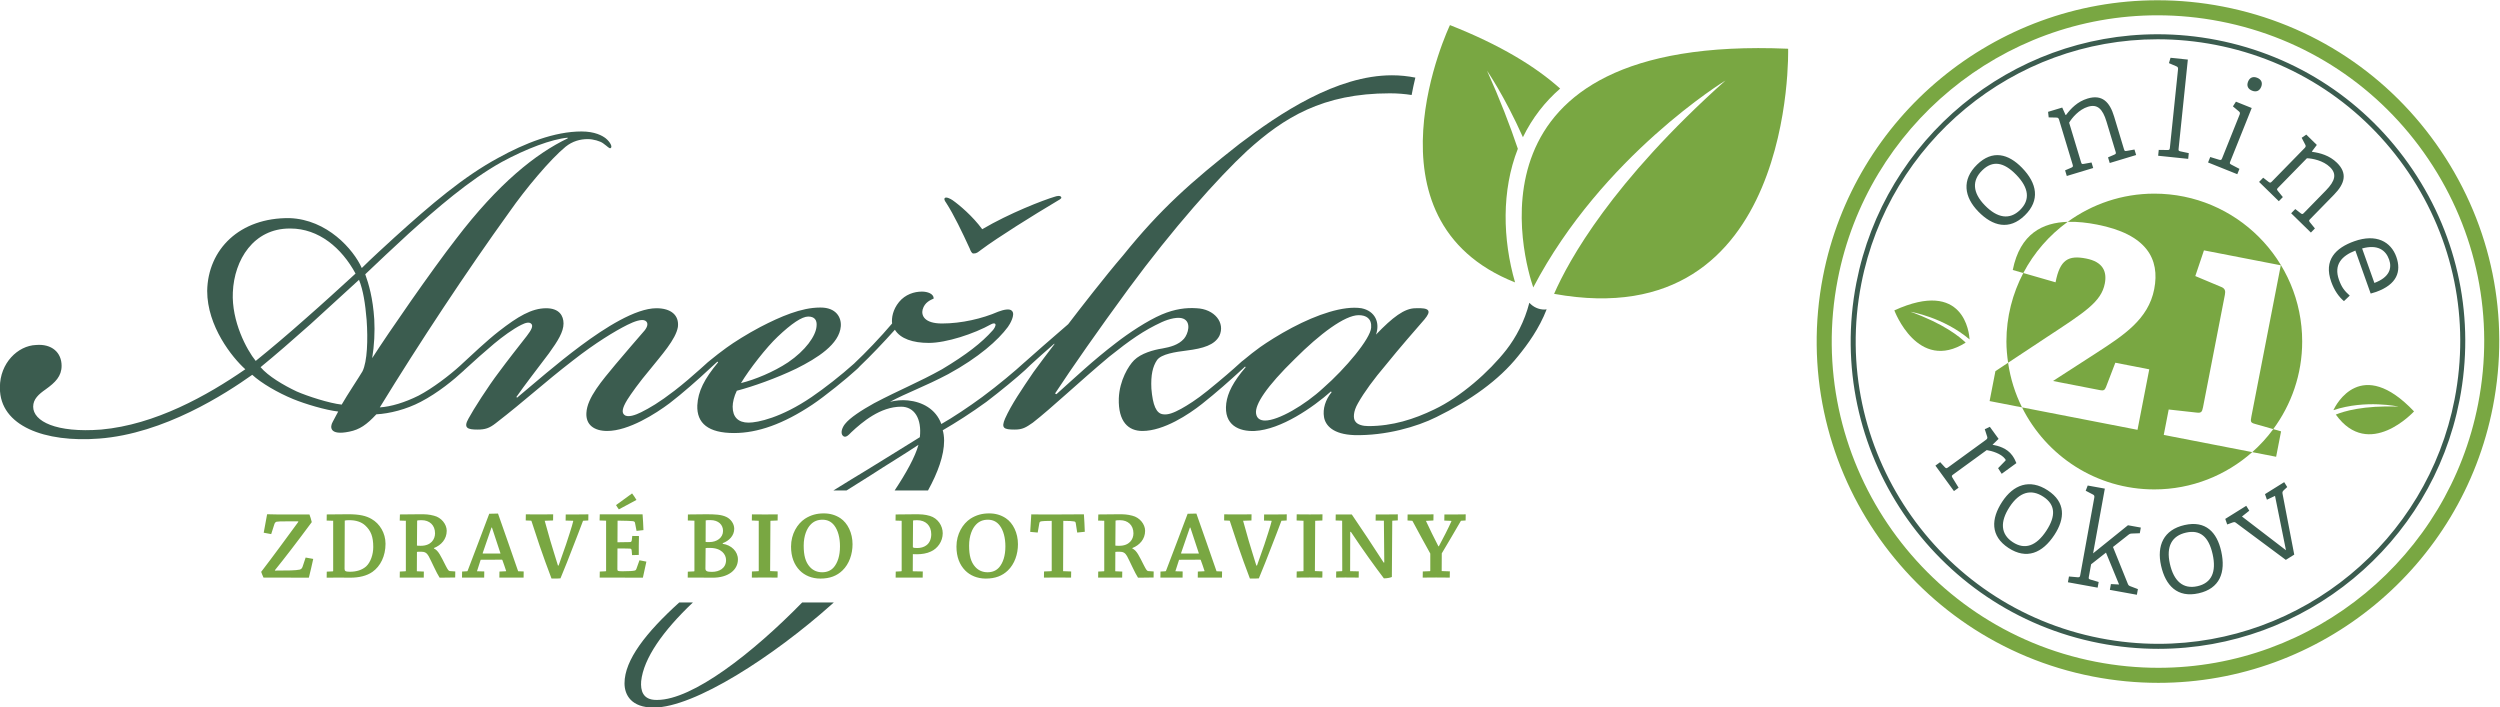 <?xml version="1.0" encoding="UTF-8" standalone="no"?>
<!-- Created with Inkscape (http://www.inkscape.org/) -->

<svg
   version="1.1"
   id="svg2"
   width="490.498"
   height="138.807"
   viewBox="0 0 490.498 138.807"
   xmlns="http://www.w3.org/2000/svg"
   xmlns:svg="http://www.w3.org/2000/svg">
  <defs
     id="defs6">
    <clipPath
       clipPathUnits="userSpaceOnUse"
       id="clipPath58">
      <path
         d="M 0,0 H 481.89 V 198.425 H 0 Z"
         id="path56" />
    </clipPath>
  </defs>
  <g
     id="g50"
     transform="matrix(1.333,0,0,-1.333,-76.011,201.686)">
    <g
       id="g52">
      <g
         id="g54"
         clip-path="url(#clipPath58)">
        <g
           id="g60"
           transform="translate(282.116,106.726)">
          <path
             d="m 0,0 c -0.709,-2.754 -1.974,-5.103 -3.382,-6.915 -2.551,-3.265 -6.735,-6.938 -10.613,-8.775 -2.959,-1.428 -6.122,-2.449 -9.693,-2.449 -0.817,0 -1.633,0.204 -1.939,0.714 -0.306,0.409 -0.306,1.429 0.408,2.653 0.919,1.633 2.347,3.572 4.082,5.613 2.143,2.653 4.387,5.204 5.714,6.734 1.02,1.225 0.816,1.735 -1.327,1.633 -1.632,0 -3.367,-1.327 -5.816,-3.878 0.612,1.735 -0.102,3.47 -2.143,3.878 -2.653,0.408 -6.53,-0.919 -10.203,-2.857 -1.939,-1.021 -3.674,-2.143 -4.694,-2.857 -0.704,-0.493 -1.739,-1.319 -2.419,-1.889 -0.217,-0.155 -0.396,-0.315 -0.438,-0.356 -1.224,-1.123 -2.755,-2.449 -4.898,-4.184 -1.633,-1.326 -2.959,-2.143 -3.877,-2.653 -1.123,-0.612 -1.939,-0.918 -2.653,-0.816 -1.021,0.102 -1.531,1.326 -1.735,3.775 -0.102,2.041 0.204,3.266 0.816,4.184 0.613,0.918 2.755,1.224 4.388,1.428 2.449,0.307 4.081,0.817 4.796,2.143 0.918,1.939 -0.715,3.98 -3.368,4.082 -1.53,0.102 -3.163,-0.102 -5.101,-0.919 -2.144,-0.918 -4.899,-2.755 -6.735,-4.183 -3.47,-2.653 -5.918,-5 -8.775,-7.551 l -0.204,0.102 c 2.551,3.877 6.326,9.286 10.815,15.408 6.531,8.877 13.164,16.326 17.449,20.306 5.408,4.897 11.123,8.469 21.02,8.469 1.136,0 2.2,-0.092 3.202,-0.248 0.165,0.889 0.35,1.74 0.549,2.559 -1.072,0.214 -2.216,0.342 -3.445,0.342 -8.163,0 -16.53,-5.612 -22.448,-10.102 C -49.81,17.779 -54.3,13.799 -59.81,6.963 c -2.551,-2.959 -6.428,-7.959 -8.061,-10.102 -2.1,-1.814 -5.591,-4.846 -6.372,-5.568 -0.019,-0.016 -0.036,-0.028 -0.055,-0.044 -1.326,-1.225 -3.878,-3.368 -6.224,-5.102 -1.939,-1.429 -4.388,-3.061 -6.02,-3.98 -0.817,2.245 -2.858,3.266 -4.898,3.47 -0.919,0.102 -1.837,0 -2.653,-0.204 2.448,1.326 5.101,2.244 8.571,4.081 4.489,2.449 7.346,5 8.775,6.939 0.306,0.408 1.123,1.836 0.612,2.347 -0.306,0.408 -1.224,0.204 -2.041,-0.102 -2.346,-1.021 -5.408,-1.735 -8.265,-1.735 -2.653,0 -3.061,1.224 -2.857,2.041 0.306,1.122 1.225,1.428 1.633,1.632 0,0.715 -0.918,1.021 -1.735,1.021 -1.122,0 -2.448,-0.408 -3.367,-1.531 -0.918,-1.122 -1.122,-2.347 -1.02,-3.163 -1.633,-1.939 -3.98,-4.388 -5.51,-5.816 -0.03,-0.031 -0.052,-0.057 -0.081,-0.086 -0.008,-0.007 -0.013,-0.01 -0.021,-0.016 -1.939,-1.735 -4.285,-3.572 -6.224,-4.898 -4.49,-3.061 -7.959,-3.776 -9.286,-3.776 -1.53,0 -2.347,0.817 -2.347,2.347 0,0.613 0.204,1.531 0.612,2.347 2.347,0.612 5.817,1.837 8.776,3.265 3.061,1.531 6.326,3.572 6.53,6.225 0.102,1.326 -0.714,2.755 -2.959,2.755 h -0.102 c -2.755,0 -5.816,-1.327 -8.775,-2.857 -1.939,-1.021 -3.878,-2.245 -5,-3.061 -0.928,-0.681 -1.632,-1.219 -2.338,-1.804 -0.125,-0.096 -0.254,-0.197 -0.416,-0.339 -0.143,-0.13 -0.337,-0.304 -0.506,-0.457 -0.17,-0.152 -0.333,-0.293 -0.516,-0.462 -0.006,-0.006 -0.012,-0.012 -0.018,-0.018 -1.123,-1.004 -2.573,-2.264 -3.858,-3.247 -2.245,-1.734 -3.673,-2.551 -4.898,-3.163 -0.816,-0.408 -1.939,-0.816 -2.449,-0.408 -0.408,0.306 -0.408,0.918 0.408,2.245 0.511,0.816 1.735,2.551 3.368,4.489 1.632,2.041 3.775,4.388 4.081,6.225 0.204,1.734 -1.02,2.755 -3.163,2.755 -3.061,0 -7.551,-2.857 -11.122,-5.51 -3.572,-2.653 -6.939,-5.612 -9.388,-7.653 l -0.102,0.102 c 1.123,1.632 3.265,4.387 4.796,6.428 1.326,1.837 2.143,3.163 2.143,4.388 0,1.122 -0.612,2.245 -2.551,2.245 -2.143,0 -4.184,-1.225 -6.939,-3.368 -1.837,-1.428 -4.081,-3.571 -5.306,-4.693 -0.144,-0.133 -0.246,-0.231 -0.371,-0.347 -1.644,-1.498 -4.125,-3.384 -6.158,-4.449 -2.041,-1.02 -4.082,-1.633 -5.714,-1.735 5.816,9.49 12.755,20 19.081,28.775 2.347,3.367 6.02,7.755 8.265,9.592 1.021,0.816 2.143,1.122 3.266,1.122 0.816,0 1.836,-0.306 2.244,-0.612 0.715,-0.51 0.919,-0.816 1.123,-0.714 0.306,0.204 -0.102,0.918 -0.714,1.428 -0.511,0.408 -1.633,1.021 -3.572,1.021 -3.979,0 -8.367,-1.735 -12.245,-3.878 -5.101,-2.755 -9.897,-6.836 -15.305,-11.734 -1.225,-1.123 -3.47,-3.163 -4.796,-4.49 -1.225,2.755 -5.102,7.143 -10.612,7.347 -7.347,0.102 -12.041,-4.592 -12.143,-10.714 0,-5.204 3.674,-9.796 5.612,-11.531 -5.612,-3.877 -13.265,-8.163 -21.224,-8.877 -6.632,-0.51 -10,1.224 -10,3.367 0,1.123 0.817,1.837 1.837,2.551 1.429,1.021 2.347,1.939 2.347,3.47 0,1.938 -1.428,3.265 -3.775,3.061 -2.653,-0.102 -5.306,-2.653 -5.306,-6.225 v -0.102 c 0,-5.612 6.632,-8.061 14.591,-7.449 9.592,0.715 18.673,6.633 22.551,9.388 1.326,-1.224 3.775,-2.653 6.02,-3.571 1.735,-0.715 4.796,-1.633 6.633,-1.837 -0.205,-0.408 -0.511,-0.918 -0.817,-1.531 -0.408,-0.714 -0.51,-2.04 2.449,-1.428 1.531,0.306 2.551,1.02 3.98,2.551 1.938,0.102 4.387,0.714 6.53,1.837 2.551,1.326 4.898,3.265 6.327,4.591 0.031,0.032 0.05,0.055 0.08,0.085 0.008,0.007 0.012,0.01 0.02,0.017 1.429,1.327 3.061,2.755 4.388,3.878 1.224,1.02 2.755,2.143 3.979,2.755 0.613,0.306 1.225,0.51 1.531,0.102 0.204,-0.306 0,-0.816 -0.714,-1.735 -1.123,-1.428 -2.959,-3.775 -4.082,-5.306 -1.632,-2.143 -3.775,-5.51 -4.49,-6.836 -0.816,-1.429 -0.102,-1.633 1.327,-1.633 1.122,0 1.735,0.204 2.653,0.918 4.49,3.47 6.939,5.817 11.428,9.286 3.266,2.551 6.123,4.285 7.959,5.204 1.021,0.51 2.143,0.918 2.654,0.612 0.51,-0.306 0.305,-0.918 -0.103,-1.428 -1.224,-1.429 -2.755,-3.164 -4.285,-5 -1.939,-2.347 -4.184,-4.898 -4.286,-7.143 -0.102,-1.735 1.122,-2.653 3.061,-2.653 3.163,0 7.143,2.551 9.184,4.081 1.849,1.409 4.375,3.648 5.625,4.827 0.567,0.5 1.197,1.078 1.414,1.296 l 0.102,-0.102 c -2.04,-2.449 -2.959,-4.286 -3.061,-6.327 -0.102,-2.653 1.633,-4.081 5.408,-4.081 3.47,0 7.245,1.326 11.531,4.183 1.837,1.225 5.102,3.878 6.428,5.102 0.223,0.186 0.403,0.369 0.552,0.545 1.59,1.511 3.51,3.527 5.162,5.374 0.816,-1.327 2.653,-1.939 5,-1.939 2.551,0 6.632,1.326 9.183,2.755 0.204,0.102 0.511,0.204 0.613,0 0.102,-0.204 -0.205,-0.714 -0.409,-0.918 -1.632,-1.837 -3.877,-3.572 -7.449,-5.715 -3.469,-1.938 -6.122,-2.959 -9.999,-5 -1.836,-1.02 -3.571,-2.142 -4.286,-3.061 -0.408,-0.51 -0.714,-1.326 -0.306,-1.734 0.408,-0.409 0.919,0.204 1.225,0.51 1.632,1.53 4.286,3.775 7.346,3.775 1.939,0 3.061,-1.734 2.755,-4.489 -2.347,-1.429 -4.897,-3.062 -7.754,-4.796 -1.468,-0.887 -3.147,-1.908 -4.966,-3.041 h 1.936 c 1.274,0.807 2.474,1.558 3.54,2.224 2.347,1.531 4.897,3.062 7.04,4.49 -0.48,-1.748 -1.788,-4.124 -3.505,-6.714 h 4.911 c 1.446,2.63 2.369,5.162 2.369,7.326 0,0.613 -0.102,1.225 -0.204,1.531 1.939,1.122 4.184,2.551 6.429,4.184 2.143,1.632 4.49,3.571 5.714,4.693 0.313,0.285 0.558,0.522 0.762,0.732 1.028,0.935 2.149,1.956 3.523,3.146 v -0.102 c -1.021,-1.327 -2.245,-2.959 -3.062,-4.082 -1.734,-2.551 -3.265,-4.796 -4.183,-6.836 -0.613,-1.429 -0.204,-1.633 1.428,-1.633 1.123,0 1.633,0.306 2.653,1.02 2.755,2.143 6.837,6.021 11.225,9.694 3.061,2.449 5.102,3.878 7.755,5.102 1.122,0.51 2.448,0.816 3.163,0.51 1.224,-0.51 0.714,-2.245 0.102,-2.959 -0.817,-0.918 -2.041,-1.224 -3.163,-1.428 -1.327,-0.205 -3.164,-0.715 -4.184,-1.735 -0.817,-0.816 -2.143,-2.959 -2.245,-5.612 -0.102,-3.47 1.428,-4.796 3.469,-4.796 3.164,0 6.837,2.449 8.776,3.979 2.182,1.728 4.165,3.505 5.517,4.745 0.136,0.123 0.271,0.242 0.382,0.349 0.036,0.033 0.086,0.078 0.121,0.11 0.073,0.074 0.189,0.177 0.316,0.296 l 0.092,-0.092 c -1.837,-2.142 -2.653,-3.775 -2.857,-5.306 -0.408,-3.265 1.938,-4.183 4.183,-4.081 3.878,0.204 8.572,3.469 11.225,5.816 l 0.102,-0.102 c -0.919,-1.122 -1.327,-2.449 -1.123,-3.673 0.204,-1.225 1.327,-2.551 4.49,-2.653 4.592,-0.102 9.183,1.224 12.041,2.653 4.999,2.449 9.183,5.408 12.04,8.979 1.4,1.718 3.102,4.045 4.197,6.88 -0.105,-0.011 -0.207,-0.032 -0.315,-0.032 -0.877,0 -1.659,0.382 -2.209,0.98 C 0.017,-0.003 0.008,-0.002 0,0 m -172.763,4.31 c -2.346,-2.143 -4.795,-4.388 -7.244,-6.531 -2.755,-2.449 -5.306,-4.592 -7.449,-6.326 -1.327,1.632 -3.571,5.816 -3.367,10.102 0.204,4.795 3.061,9.387 8.367,9.387 h 0.102 c 4.183,0 7.551,-2.857 9.591,-6.632 m 1.633,-6.837 c 0.204,-2.857 0.102,-6.122 -0.612,-7.551 -0.408,-0.714 -2.245,-3.469 -3.061,-4.898 -1.837,0.204 -5,1.225 -6.633,1.939 -1.939,0.918 -4.183,2.245 -5.306,3.571 2.245,1.837 4.592,3.878 7.347,6.327 2.245,2.041 4.694,4.286 7.143,6.53 0.612,-1.53 0.918,-3.469 1.122,-5.918 m 0.816,-5.612 c 0.307,1.837 0.409,3.877 0.307,5.714 -0.204,3.163 -0.817,5.204 -1.327,6.633 2.041,1.938 3.98,3.775 6.428,6.02 3.98,3.571 8.878,7.857 13.674,10.51 3.571,1.939 7.346,3.367 9.693,3.571 v -0.102 c -4.693,-2.245 -10.204,-6.632 -16.428,-14.795 -3.571,-4.592 -10,-13.878 -12.347,-17.551 m 54.283,-3.673 c 1.224,2.04 3.775,5.306 5.408,6.836 2.041,1.939 3.571,2.959 4.489,2.959 0.919,0 1.327,-0.51 1.225,-1.428 -0.102,-1.429 -1.632,-3.572 -4.183,-5.306 -2.144,-1.429 -4.899,-2.551 -6.939,-3.061 m 85.71,-0.715 c -2.755,-2.551 -6.632,-4.795 -8.571,-4.795 -0.714,0 -1.224,0.306 -1.326,1.02 -0.205,1.326 1.53,3.979 5.714,8.061 3.673,3.673 7.346,6.428 9.387,6.428 1.123,0 1.939,-0.51 1.837,-1.836 -0.102,-1.633 -3.775,-6.021 -7.041,-8.878 M -68.89,15.534 c -0.102,0.306 -0.612,0.204 -0.918,0.102 -1.735,-0.51 -6.735,-2.449 -10.714,-4.796 -1.429,1.939 -3.367,3.572 -4.388,4.286 -0.306,0.204 -0.918,0.51 -1.122,0.306 -0.103,-0.102 -0.103,-0.306 0.204,-0.714 1.122,-1.735 2.346,-4.286 3.469,-6.735 0.102,-0.306 0.306,-0.714 0.51,-0.714 h 0.102 c 0.409,0 0.613,0.204 1.021,0.51 2.448,1.837 7.857,5.204 11.122,7.143 0.306,0.204 0.816,0.408 0.714,0.612 m -64.284,-71.529 c 0,-1.735 1.02,-3.572 4.286,-3.572 6.02,0 17.652,7.551 26.224,15.204 0.094,0.082 0.197,0.178 0.293,0.263 h -4.655 c -7.288,-7.452 -16.13,-14.344 -21.352,-14.344 h -0.102 c -2.041,0 -2.347,1.428 -2.245,2.755 0.359,3.372 3.197,7.401 7.614,11.589 h -2.011 c -4.898,-4.433 -8.052,-8.475 -8.052,-11.895"
             style="fill:#3b5c4f;fill-opacity:1;fill-rule:nonzero;stroke:none"
             id="path62" />
        </g>
        <g
           id="g64"
           transform="translate(320.211,144.129)">
          <path
             d="M 0,0 C -48.906,2.106 -38.752,-31.502 -37.515,-35.132 -27.358,-15.73 -9.222,-4.677 -9.222,-4.677 -25.956,-19.622 -32.3,-31.166 -34.447,-36.077 1.148,-42.526 0,0 0,0 m -33.558,-5.865 c -3.62,3.254 -8.841,6.436 -16.217,9.346 0,0 -13.686,-28.648 9.582,-37.873 -1.832,6.332 -2.004,13.521 0.41,19.665 -1.162,3.459 -2.644,7.293 -4.536,11.496 0,0 2.58,-3.737 5.283,-9.79 1.394,2.866 3.264,5.224 5.478,7.156 m -18.64,-62.666 c -0.645,0 -1.461,-0.014 -2.234,-0.014 h -1.576 c -0.014,-0.272 -0.014,-0.602 -0.014,-0.888 l 0.673,-0.043 c 0.029,0 0.057,-0.029 0.072,-0.057 0.759,-1.404 1.861,-3.452 2.606,-4.769 v -2.521 c 0,-0.043 -0.014,-0.071 -0.071,-0.071 l -1.032,-0.043 c -0.014,-0.287 -0.014,-0.602 -0.014,-0.903 0.63,0 1.361,0.015 1.976,0.015 0.673,0 1.447,-0.015 2.005,-0.015 0.015,0.301 0.015,0.616 0.015,0.917 l -1.203,0.043 0.014,2.606 c 0.874,1.418 2.019,3.452 2.821,4.798 l 0.688,0.043 c 0.014,0.286 0.014,0.616 0.014,0.902 -0.358,0 -0.831,-0.014 -1.246,-0.014 h -1.89 c -0.015,-0.286 -0.015,-0.616 -0.015,-0.902 l 1.003,-0.043 c 0.028,0 0.057,-0.029 0.043,-0.058 -0.401,-0.93 -1.332,-2.735 -1.848,-3.68 h -0.071 c -0.573,1.117 -1.361,2.692 -1.833,3.738 l 1.102,0.057 c 0.015,0.286 0.015,0.616 0.015,0.902 m -6.029,-0.931 0.773,0.043 c 0,0.287 0.014,0.602 0,0.888 -0.401,0 -0.945,-0.014 -1.432,-0.014 h -1.819 c 0,-0.286 -0.014,-0.602 -0.014,-0.902 l 1.217,-0.015 c 0.029,-2.048 0.043,-4.11 0.057,-6.158 l -0.085,-0.014 c -1.418,2.205 -3.294,5.041 -4.698,7.089 h -2.363 c -0.014,-0.272 -0.014,-0.602 -0.014,-0.888 l 0.959,-0.029 0.015,-7.375 c 0,-0.043 -0.029,-0.057 -0.058,-0.057 l -0.83,-0.043 c -0.015,-0.287 -0.015,-0.616 -0.015,-0.903 0.401,0 0.888,0.015 1.361,0.015 0.659,0 1.375,-0.015 1.962,-0.015 0,0.301 0.014,0.631 0.014,0.917 l -1.274,0.029 c 0,1.933 0.014,3.838 0.014,5.785 h 0.1 c 1.762,-2.663 3.595,-5.184 4.855,-6.845 0.458,0 0.945,0.1 1.174,0.2 l 0.058,8.221 c 0,0.057 0.014,0.071 0.043,0.071 m -10.326,0.029 c 0.015,0.286 0.015,0.616 0.015,0.902 -0.545,0 -1.246,-0.014 -1.862,-0.014 -0.616,0 -1.389,0.014 -1.933,0.014 -0.015,-0.286 -0.015,-0.616 -0.015,-0.902 l 1.017,-0.043 v -7.361 c 0,-0.029 -0.014,-0.057 -0.043,-0.057 l -0.959,-0.043 c -0.015,-0.287 -0.015,-0.602 -0.015,-0.903 0.587,0 1.289,0.015 1.891,0.015 0.63,0 1.36,-0.015 1.89,-0.015 0.014,0.301 0.029,0.616 0.014,0.917 l -1.102,0.043 0.043,7.347 c 0,0.043 0,0.057 0.028,0.057 z m -5.256,0 c 0.015,0.301 0.015,0.616 0.015,0.902 -0.416,0 -0.917,-0.014 -1.361,-0.014 h -1.976 c -0.014,-0.272 -0.014,-0.616 -0.014,-0.902 l 1.074,-0.029 c 0.028,0 0.057,-0.043 0.043,-0.072 -0.172,-0.744 -0.774,-2.534 -1.06,-3.422 -0.315,-0.931 -0.702,-2.005 -1.089,-3.094 h -0.1 c -0.401,1.246 -0.759,2.492 -1.117,3.638 -0.186,0.616 -0.673,2.349 -0.83,2.95 l 1.231,0.043 c 0,0.286 0.014,0.616 0.014,0.902 -0.701,0 -1.561,-0.014 -2.363,-0.014 -0.544,0 -1.188,0.014 -1.661,0.014 0,-0.286 -0.014,-0.601 -0.014,-0.902 l 0.773,-0.029 c 0.043,-0.014 0.072,-0.028 0.072,-0.057 0.372,-1.146 0.802,-2.435 1.188,-3.595 0.516,-1.518 1.175,-3.322 1.762,-4.869 0.644,0 1.189,0 1.318,0.029 0.63,1.475 1.317,3.279 1.876,4.712 0.487,1.217 1.016,2.635 1.446,3.766 z m -9.523,-8.407 c 0.014,0.301 0.014,0.602 0.014,0.903 l -0.816,0.028 c -0.874,2.478 -2.062,5.987 -2.965,8.493 -0.63,0 -1.088,-0.014 -1.288,-0.029 -0.931,-2.463 -2.235,-5.943 -3.18,-8.392 -0.014,-0.043 -0.043,-0.072 -0.086,-0.072 l -0.73,-0.043 c -0.014,-0.286 -0.014,-0.587 -0.014,-0.888 h 1.317 1.948 c 0.014,0.301 0.014,0.602 0.014,0.903 l -1.074,0.028 c 0.158,0.516 0.372,1.16 0.544,1.69 l 3.108,0.015 c 0.043,0 0.072,-0.015 0.086,-0.058 0.172,-0.444 0.387,-1.102 0.544,-1.575 0.029,-0.029 0,-0.057 -0.029,-0.072 l -0.945,-0.043 c -0.014,-0.286 -0.014,-0.587 -0.014,-0.888 h 2.062 z m -3.394,3.538 h -2.592 c -0.043,0 -0.043,0.028 -0.029,0.086 0.401,1.145 0.874,2.549 1.289,3.738 h 0.072 c 0.4,-1.232 0.873,-2.679 1.26,-3.824 m -6.674,-3.523 c 0,0.301 0.015,0.601 0.015,0.888 l -0.802,0.057 c -0.172,0.014 -0.287,0.158 -0.631,0.831 -0.701,1.374 -1.045,2.191 -1.704,2.492 v 0.071 c 1.06,0.415 1.876,1.303 1.876,2.535 0,0.974 -0.802,1.962 -1.876,2.22 -0.759,0.2 -1.203,0.215 -2.033,0.215 -1.017,0 -2.106,-0.015 -2.979,-0.029 -0.015,-0.301 -0.015,-0.602 -0.029,-0.902 l 0.902,-0.029 v -7.39 c 0,-0.028 -0.028,-0.043 -0.057,-0.043 l -0.831,-0.043 c 0,-0.286 0,-0.587 -0.014,-0.888 h 1.676 1.862 c 0,0.301 0.014,0.602 0.014,0.888 l -1.031,0.043 0.014,2.85 c 0.057,0.015 0.215,0.029 0.616,0.029 0.544,0 0.83,-0.172 1.103,-0.645 0.386,-0.701 1.174,-2.52 1.618,-3.179 0.229,0 1.017,0.014 1.289,0.014 0.301,0.015 0.744,0.015 1.002,0.015 m -5.041,4.668 c -0.315,0 -0.515,0 -0.587,0.029 l 0.029,3.681 c 0.086,0.043 0.3,0.057 0.673,0.057 1.131,0 1.962,-0.716 1.962,-1.933 0,-0.903 -0.616,-1.834 -2.077,-1.834 m -6.201,1.948 c 0.373,0.043 0.774,0.072 1.117,0.115 -0.028,0.859 -0.071,1.718 -0.129,2.563 h -1.289 c -0.358,-0.014 -2.09,-0.014 -2.52,-0.014 h -2.607 c -0.544,0 -1.045,0.014 -1.331,0.014 -0.058,-0.845 -0.101,-1.718 -0.158,-2.578 0.344,-0.043 0.745,-0.071 1.103,-0.1 l 0.243,1.389 c 0.029,0.144 0.086,0.244 0.33,0.272 0.272,0.029 0.544,0.058 1.489,0.058 v -7.347 c 0,-0.029 -0.014,-0.057 -0.057,-0.057 l -1.074,-0.043 c -0.015,-0.301 -0.015,-0.602 -0.015,-0.903 0.645,0 1.389,0.015 2.02,0.015 0.658,0 1.432,-0.015 1.976,-0.015 0.014,0.301 0.014,0.616 0.014,0.903 l -1.188,0.043 0.028,7.404 c 0.988,0 1.218,-0.029 1.504,-0.072 0.243,-0.014 0.301,-0.1 0.329,-0.258 z m -10.211,-5.585 c 1.003,0.959 1.49,2.42 1.49,3.867 0,1.661 -0.716,3.107 -1.776,3.823 -0.73,0.487 -1.547,0.716 -2.449,0.716 -1.031,0 -1.905,-0.229 -2.778,-0.787 -1.117,-0.745 -2.048,-2.234 -2.048,-4.096 0,-1.518 0.458,-2.678 1.289,-3.523 0.701,-0.716 1.761,-1.189 3.021,-1.189 h 0.015 c 1.403,0 2.434,0.416 3.236,1.189 m -0.358,3.552 c 0,-1.418 -0.358,-2.406 -0.888,-3.051 -0.458,-0.544 -1.059,-0.759 -1.732,-0.759 h -0.015 c -0.659,0 -1.303,0.229 -1.804,0.788 -0.645,0.716 -0.903,1.69 -0.903,3.122 0,1.489 0.473,2.563 1.046,3.136 0.444,0.458 1.017,0.688 1.718,0.688 0.717,0 1.304,-0.273 1.748,-0.86 0.544,-0.716 0.83,-1.804 0.83,-3.064 m -9.223,1.933 c 0,1.088 -0.701,2.191 -1.876,2.549 -0.759,0.229 -1.346,0.244 -2.234,0.244 -0.974,0 -2.005,-0.015 -2.821,-0.029 0,-0.286 -0.014,-0.602 -0.014,-0.902 l 0.902,-0.029 v -7.375 c 0,-0.029 -0.029,-0.058 -0.057,-0.058 l -0.817,-0.043 c -0.014,-0.286 -0.014,-0.601 -0.014,-0.888 h 1.661 2.32 c 0.015,0.287 0.015,0.616 0.015,0.903 l -1.476,0.028 0.015,2.521 c 0.114,-0.014 0.415,-0.014 0.63,-0.014 0.644,0 1.446,0.114 2.019,0.401 0.974,0.429 1.747,1.475 1.747,2.692 m -1.689,-0.143 c 0,-0.673 -0.23,-1.304 -0.76,-1.662 -0.329,-0.243 -0.816,-0.372 -1.288,-0.372 -0.315,0 -0.616,0.014 -0.659,0.129 l 0.028,3.924 c 0.086,0.029 0.287,0.043 0.616,0.043 1.232,0 2.063,-0.788 2.063,-2.062 m -13.075,-5.342 c 1.002,0.959 1.489,2.42 1.489,3.867 0,1.661 -0.716,3.107 -1.776,3.823 -0.73,0.487 -1.546,0.716 -2.449,0.716 -1.031,0 -1.904,-0.229 -2.778,-0.787 -1.117,-0.745 -2.048,-2.234 -2.048,-4.096 0,-1.518 0.458,-2.678 1.289,-3.523 0.702,-0.716 1.761,-1.189 3.022,-1.189 h 0.014 c 1.404,0 2.435,0.416 3.237,1.189 m -0.358,3.552 c 0,-1.418 -0.358,-2.406 -0.888,-3.051 -0.459,-0.544 -1.06,-0.759 -1.733,-0.759 h -0.014 c -0.659,0 -1.304,0.229 -1.805,0.788 -0.644,0.716 -0.902,1.69 -0.902,3.122 0,1.489 0.472,2.563 1.045,3.136 0.444,0.458 1.017,0.688 1.719,0.688 0.716,0 1.303,-0.273 1.747,-0.86 0.544,-0.716 0.831,-1.804 0.831,-3.064 m -9.18,3.809 c 0.014,0.286 0.014,0.616 0.014,0.902 -0.544,0 -1.246,-0.014 -1.862,-0.014 -0.615,0 -1.389,0.014 -1.933,0.014 -0.014,-0.286 -0.014,-0.616 -0.014,-0.902 l 1.017,-0.043 v -7.361 c 0,-0.029 -0.015,-0.057 -0.043,-0.057 l -0.96,-0.043 c -0.014,-0.287 -0.014,-0.602 -0.014,-0.903 0.587,0 1.289,0.015 1.89,0.015 0.63,0 1.361,-0.015 1.891,-0.015 0.014,0.301 0.028,0.616 0.014,0.917 l -1.103,0.043 0.043,7.347 c 0,0.043 0,0.057 0.029,0.057 z m -8.077,-3.437 v 0.1 c 0.931,0.344 1.69,1.103 1.69,2.12 0,0.744 -0.516,1.446 -1.175,1.747 -0.73,0.344 -1.647,0.387 -2.95,0.387 -0.745,0 -2.019,-0.015 -2.692,-0.029 0,-0.286 -0.015,-0.587 -0.015,-0.888 l 0.974,-0.029 v -7.389 c 0,-0.058 -0.028,-0.072 -0.071,-0.072 l -0.903,-0.043 c 0,-0.272 -0.014,-0.587 -0.014,-0.874 h 1.819 c 0.272,0 1.461,-0.014 1.862,-0.014 2.277,0 3.709,1.132 3.709,2.693 0,1.188 -0.988,2.119 -2.234,2.291 m -1.977,0.258 c -0.257,0 -0.487,0 -0.544,0.028 l 0.014,3.165 c 0.115,0.029 0.316,0.043 0.688,0.043 1.203,0 1.862,-0.701 1.862,-1.589 0,-1.003 -0.903,-1.647 -2.02,-1.647 m 2.464,-2.65 c 0,-1.217 -1.017,-1.733 -2.063,-1.733 -0.673,0 -0.974,0.086 -0.974,0.473 l 0.029,3.022 c 0.072,0.028 0.301,0.028 0.645,0.028 1.675,0 2.363,-0.945 2.363,-1.79 m -15.997,-1.346 0.014,3.051 c 0.659,0.014 1.246,0 1.791,-0.015 0.2,0 0.286,-0.071 0.3,-0.286 l 0.058,-0.673 c 0.329,0 0.673,0.014 0.988,0.028 v 1.361 c 0.014,0.487 0.014,0.974 0.028,1.418 -0.3,0.014 -0.658,0.014 -0.988,0.014 l -0.071,-0.63 c -0.029,-0.172 -0.086,-0.272 -0.272,-0.272 -0.616,-0.015 -1.175,-0.015 -1.834,-0.029 l 0.015,3.179 h 0.301 c 0.916,0 1.646,-0.043 1.947,-0.071 0.215,-0.029 0.287,-0.115 0.315,-0.244 l 0.229,-1.188 c 0.344,0.028 0.716,0.086 1.017,0.114 -0.028,0.788 -0.071,1.561 -0.129,2.32 h -1.303 -3.251 -1.747 c -0.014,-0.286 -0.029,-0.601 -0.029,-0.902 l 0.96,-0.029 v -7.389 c 0,-0.029 -0.014,-0.058 -0.057,-0.058 l -0.874,-0.043 c -0.014,-0.286 -0.014,-0.601 -0.014,-0.888 h 1.804 c 1.962,0 3.867,0 4.554,-0.014 0.186,0.788 0.358,1.59 0.516,2.363 -0.315,0.072 -0.673,0.143 -1.017,0.201 l -0.444,-1.246 c -0.057,-0.158 -0.129,-0.244 -0.272,-0.272 -0.215,-0.058 -0.845,-0.101 -1.762,-0.101 -0.716,0 -0.773,0.043 -0.773,0.301 m 0.215,8.808 c 0.802,0.415 1.804,0.973 2.592,1.389 -0.186,0.315 -0.43,0.687 -0.644,0.959 -0.731,-0.53 -1.662,-1.203 -2.363,-1.718 0.114,-0.201 0.272,-0.43 0.415,-0.63 m -4.497,-1.633 c 0.014,0.301 0.014,0.616 0.014,0.902 -0.415,0 -0.916,-0.014 -1.36,-0.014 h -1.976 c -0.015,-0.272 -0.015,-0.616 -0.015,-0.902 l 1.074,-0.029 c 0.029,0 0.058,-0.043 0.043,-0.072 -0.171,-0.744 -0.773,-2.534 -1.059,-3.422 -0.315,-0.931 -0.702,-2.005 -1.089,-3.094 h -0.1 c -0.401,1.246 -0.759,2.492 -1.117,3.638 -0.186,0.616 -0.673,2.349 -0.831,2.95 l 1.232,0.043 c 0,0.286 0.014,0.616 0.014,0.902 -0.702,0 -1.561,-0.014 -2.363,-0.014 -0.544,0 -1.188,0.014 -1.661,0.014 0,-0.286 -0.014,-0.601 -0.014,-0.902 l 0.773,-0.029 c 0.043,-0.014 0.072,-0.028 0.072,-0.057 0.372,-1.146 0.802,-2.435 1.188,-3.595 0.516,-1.518 1.175,-3.322 1.762,-4.869 0.644,0 1.188,0 1.317,0.029 0.63,1.475 1.318,3.279 1.876,4.712 0.487,1.217 1.017,2.635 1.447,3.766 z m -9.523,-8.407 c 0.014,0.301 0.014,0.602 0.014,0.903 l -0.816,0.028 c -0.874,2.478 -2.063,5.987 -2.965,8.493 -0.63,0 -1.088,-0.014 -1.289,-0.029 -0.931,-2.463 -2.234,-5.943 -3.179,-8.392 -0.014,-0.043 -0.043,-0.072 -0.086,-0.072 l -0.73,-0.043 c -0.015,-0.286 -0.015,-0.587 -0.015,-0.888 h 1.318 1.948 c 0.014,0.301 0.014,0.602 0.014,0.903 l -1.074,0.028 c 0.157,0.516 0.372,1.16 0.544,1.69 l 3.108,0.015 c 0.043,0 0.071,-0.015 0.086,-0.058 0.171,-0.444 0.386,-1.102 0.544,-1.575 0.028,-0.029 0,-0.057 -0.029,-0.072 l -0.945,-0.043 c -0.014,-0.286 -0.014,-0.587 -0.014,-0.888 h 2.062 z m -3.394,3.538 h -2.593 c -0.043,0 -0.043,0.028 -0.028,0.086 0.401,1.145 0.873,2.549 1.289,3.738 h 0.071 c 0.401,-1.232 0.874,-2.679 1.261,-3.824 m -6.674,-3.523 c 0,0.301 0.014,0.601 0.014,0.888 l -0.802,0.057 c -0.172,0.014 -0.286,0.158 -0.63,0.831 -0.702,1.374 -1.045,2.191 -1.704,2.492 v 0.071 c 1.06,0.415 1.876,1.303 1.876,2.535 0,0.974 -0.802,1.962 -1.876,2.22 -0.759,0.2 -1.203,0.215 -2.034,0.215 -1.017,0 -2.105,-0.015 -2.979,-0.029 -0.014,-0.301 -0.014,-0.602 -0.028,-0.902 l 0.902,-0.029 v -7.39 c 0,-0.028 -0.029,-0.043 -0.057,-0.043 l -0.831,-0.043 c 0,-0.286 0,-0.587 -0.014,-0.888 h 1.675 1.862 c 0,0.301 0.014,0.602 0.014,0.888 l -1.031,0.043 0.015,2.85 c 0.057,0.015 0.214,0.029 0.615,0.029 0.545,0 0.831,-0.172 1.103,-0.645 0.387,-0.701 1.175,-2.52 1.619,-3.179 0.229,0 1.016,0.014 1.288,0.014 0.301,0.015 0.745,0.015 1.003,0.015 m -5.041,4.668 c -0.315,0 -0.516,0 -0.587,0.029 l 0.028,3.681 c 0.086,0.043 0.301,0.057 0.673,0.057 1.132,0 1.962,-0.716 1.962,-1.933 0,-0.903 -0.615,-1.834 -2.076,-1.834 m -5.213,0.301 c 0,1.576 -0.859,2.965 -2.048,3.638 -0.802,0.472 -1.776,0.702 -3.423,0.702 -1.145,0 -2.291,-0.015 -3.179,-0.029 -0.014,-0.286 -0.014,-0.587 -0.014,-0.902 l 0.959,-0.029 v -7.39 c 0,-0.028 -0.029,-0.057 -0.057,-0.057 l -0.888,-0.043 c -0.014,-0.286 -0.014,-0.601 -0.014,-0.888 0.558,0 1.231,0.014 1.79,0.014 0.415,0 1.174,-0.014 1.69,-0.014 1.26,0 2.42,0.258 3.265,0.859 1.174,0.831 1.919,2.32 1.919,4.139 m -1.805,-0.487 c 0,-1.088 -0.386,-2.234 -1.045,-2.85 -0.602,-0.529 -1.418,-0.787 -2.392,-0.787 -0.658,0 -0.787,0.114 -0.787,0.429 l 0.028,7.104 c 0.129,0.043 0.387,0.057 0.688,0.057 0.931,0 1.733,-0.243 2.305,-0.759 0.845,-0.773 1.203,-1.647 1.203,-3.194 m -14.464,-3.465 -0.014,0.057 c 1.303,1.604 3.236,4.11 5.427,7.075 -0.085,0.372 -0.214,0.787 -0.343,1.131 h -4.841 c -0.472,0.014 -1.217,0.029 -1.389,0.029 -0.172,-0.888 -0.344,-1.819 -0.501,-2.721 0.343,-0.072 0.744,-0.144 1.102,-0.201 l 0.473,1.475 c 0.057,0.172 0.172,0.301 0.301,0.344 0.243,0.043 0.544,0.057 1.432,0.057 h 1.761 l 0.029,-0.071 c -1.59,-2.163 -3.695,-5.056 -5.471,-7.362 0.101,-0.272 0.215,-0.587 0.344,-0.845 h 2.406 c 1.991,0 4.01,-0.014 4.268,-0.014 0.229,0.902 0.444,1.848 0.644,2.764 -0.329,0.072 -0.744,0.143 -1.117,0.201 l -0.458,-1.375 c -0.086,-0.229 -0.215,-0.344 -0.415,-0.401 -0.573,-0.129 -1.776,-0.143 -3.638,-0.143"
             style="fill:#79a742;fill-opacity:1;fill-rule:nonzero;stroke:none"
             id="path66" />
        </g>
        <g
           id="g68"
           transform="translate(416.28,129.116)">
          <path
             d="m 0,0 c -7.502,11.122 -18.886,18.657 -32.056,21.216 -3.18,0.619 -6.423,0.932 -9.636,0.932 -23.958,0 -44.669,-17.096 -49.248,-40.65 -5.284,-27.185 12.534,-53.602 39.719,-58.886 3.181,-0.618 6.423,-0.932 9.636,-0.932 h 10e-4 c 23.956,0 44.67,17.097 49.248,40.652 C 10.224,-24.499 7.502,-11.122 0,0 m 5.49,-37.246 c -4.377,-22.517 -24.175,-38.86 -47.075,-38.859 -3.071,0 -6.171,0.3 -9.213,0.891 -25.987,5.052 -43.019,30.304 -37.968,56.289 4.377,22.516 24.174,38.859 47.074,38.859 3.072,0 6.171,-0.3 9.214,-0.892 12.588,-2.447 23.471,-9.649 30.642,-20.28 7.171,-10.632 9.772,-23.42 7.326,-36.008"
             style="fill:#79a742;fill-opacity:1;fill-rule:nonzero;stroke:none"
             id="path70" />
        </g>
        <g
           id="g72"
           transform="translate(412.132,126.318)">
          <path
             d="m 0,0 c -6.755,10.014 -17.005,16.798 -28.861,19.103 -2.866,0.557 -5.785,0.839 -8.678,0.839 -21.57,0 -40.218,-15.392 -44.341,-36.6 -4.757,-24.476 11.286,-48.26 35.762,-53.019 2.865,-0.557 5.784,-0.839 8.678,-0.839 h 10e-4 c 21.569,0 40.217,15.394 44.339,36.601 C 9.205,-22.058 6.755,-10.014 0,0 M 6.176,-33.774 C 2.12,-54.637 -16.223,-69.779 -37.44,-69.779 c -2.847,10e-4 -5.719,0.279 -8.537,0.827 -24.077,4.68 -39.858,28.076 -35.178,52.154 4.055,20.861 22.399,36.002 43.616,36.002 2.846,0 5.719,-0.278 8.537,-0.826 11.663,-2.267 21.746,-8.94 28.39,-18.791 6.644,-9.85 9.055,-21.698 6.788,-33.361 m -8.58,20.958 c -0.788,2.213 -2.944,3.447 -6.189,2.291 -2.738,-0.974 -4.535,-2.758 -3.392,-5.967 0.452,-1.268 1.109,-2.199 1.872,-2.847 l 0.854,0.814 c -0.783,0.703 -1.188,1.213 -1.589,2.336 -0.78,2.194 0.369,3.503 2.416,4.292 l 2.253,-6.327 c 0.278,0.077 0.538,0.15 0.793,0.24 3.1,1.105 3.743,3.028 2.982,5.168 m -3.228,-3.846 -1.807,5.077 c 2.305,0.637 3.481,-0.251 3.971,-1.629 0.451,-1.271 0.071,-2.611 -2.164,-3.448 m -5.94,12.995 c 1.561,1.595 2.034,3.125 0.424,4.7 -1.101,1.077 -2.466,1.441 -3.652,1.605 l -0.029,0.055 0.725,0.961 -1.555,1.519 -0.676,-0.469 0.543,-1.042 c 0.097,-0.176 0.045,-0.314 -0.104,-0.464 l -4.816,-4.928 c -0.203,-0.205 -0.27,-0.221 -0.49,-0.06 l -0.797,0.618 -0.605,-0.62 2.904,-2.838 0.592,0.605 -0.731,0.903 c -0.181,0.231 -0.168,0.272 0.049,0.492 l 4.225,4.321 c 0.789,-0.019 2.398,-0.327 3.402,-1.31 1.02,-0.996 0.772,-2.018 -0.613,-3.436 l -3.229,-3.304 c -0.203,-0.206 -0.258,-0.207 -0.476,-0.046 l -0.797,0.617 -0.606,-0.619 2.905,-2.839 0.591,0.607 -0.732,0.902 c -0.178,0.231 -0.166,0.272 0.05,0.491 z m -10.722,15.868 c 0.242,0.607 0.022,1.089 -0.586,1.334 -0.607,0.243 -1.1,0.046 -1.344,-0.561 -0.244,-0.607 -0.023,-1.09 0.585,-1.334 0.608,-0.242 1.101,-0.047 1.345,0.561 m -1.393,-3.113 -2.322,0.932 -0.445,-0.693 0.9,-0.754 c 0.157,-0.126 0.161,-0.273 0.082,-0.47 L -28.036,1.708 C -28.143,1.441 -28.2,1.402 -28.464,1.465 l -1.33,0.409 -0.321,-0.803 4.304,-1.727 0.316,0.786 -1.2,0.626 c -0.254,0.144 -0.259,0.187 -0.144,0.472 z M -33.56,-52.29 c -3.117,-0.699 -4.127,-3.054 -3.471,-5.984 0.661,-2.948 2.409,-4.766 5.526,-4.067 3.1,0.694 4.031,3.051 3.328,6.189 -0.627,2.798 -2.283,4.557 -5.383,3.862 m 4.117,-4.285 c 0.592,-2.647 -0.17,-4.258 -2.236,-4.721 -2.086,-0.467 -3.475,0.72 -4.052,3.294 -0.577,2.573 0.298,4.129 2.382,4.595 2.066,0.464 3.328,-0.594 3.906,-3.168 m -5.004,59.698 1.358,13.093 -2.547,0.265 -0.236,-0.788 1.131,-0.485 c 0.184,-0.078 0.228,-0.217 0.207,-0.428 L -35.73,3.255 c -0.031,-0.287 -0.077,-0.36 -0.347,-0.35 l -1.295,0.017 -0.088,-0.861 4.422,-0.459 0.086,0.843 -1.23,0.263 c -0.282,0.068 -0.298,0.108 -0.265,0.415 m 9.953,-52.587 -3.087,-1.925 0.285,-0.821 0.793,0.291 c 0.227,0.073 0.33,0.091 0.517,-0.064 l 7.317,-5.439 1.24,0.774 -1.729,8.991 c -0.04,0.247 0.037,0.342 0.235,0.533 l 0.461,0.423 -0.447,0.72 -2.825,-1.763 0.284,-0.82 1.191,0.562 1.612,-8.001 -6.477,4.965 1.078,0.855 z m -15.667,-4.037 0.151,0.834 -1.894,0.342 -5.131,-4.135 1.726,9.526 -2.518,0.456 -0.296,-0.768 1.09,-0.569 c 0.179,-0.092 0.212,-0.234 0.174,-0.442 l -2.067,-11.402 c -0.051,-0.283 -0.099,-0.334 -0.371,-0.322 l -1.29,0.115 -0.154,-0.851 4.374,-0.793 0.151,0.833 -1.206,0.355 c -0.278,0.09 -0.29,0.131 -0.235,0.434 l 0.33,1.818 2.189,1.716 1.927,-4.692 -1.202,0.062 -0.154,-0.852 3.976,-0.721 0.152,0.833 -0.989,0.375 c -0.33,0.118 -0.384,0.147 -0.494,0.401 l -2.186,5.424 2.26,1.781 c 0.204,0.159 0.287,0.183 0.525,0.199 z m -4.426,54.494 3.887,1.174 -0.245,0.81 -1.144,-0.204 c -0.288,-0.048 -0.317,-0.016 -0.408,0.278 l -1.446,4.791 c -0.646,2.138 -1.759,3.288 -3.914,2.638 -1.475,-0.446 -2.453,-1.466 -3.168,-2.426 l -0.06,10e-4 -0.494,1.099 -2.082,-0.629 0.088,-0.819 1.174,-0.028 c 0.201,0.001 0.294,-0.11 0.356,-0.313 l 1.994,-6.597 c 0.083,-0.275 0.063,-0.342 -0.183,-0.457 l -0.925,-0.399 0.25,-0.829 3.887,1.174 -0.245,0.811 -1.145,-0.205 c -0.286,-0.047 -0.317,-0.016 -0.405,0.278 l -1.748,5.785 c 0.396,0.684 1.442,1.946 2.788,2.352 1.362,0.412 2.141,-0.298 2.713,-2.195 l 1.337,-4.422 c 0.083,-0.277 0.058,-0.325 -0.189,-0.44 l -0.924,-0.399 z m -9.118,-48.184 c -2.673,1.751 -5.068,0.834 -6.713,-1.678 -1.656,-2.527 -1.742,-5.047 0.931,-6.798 2.656,-1.741 4.997,-0.765 6.758,1.922 1.572,2.4 1.68,4.814 -0.976,6.554 m -0.208,-5.938 c -1.487,-2.27 -3.175,-2.844 -4.946,-1.684 -1.787,1.17 -1.903,2.995 -0.459,5.201 1.445,2.205 3.171,2.662 4.958,1.491 1.771,-1.16 1.891,-2.802 0.447,-5.008 m -3.173,46.41 c 2.273,2.217 1.829,4.713 -0.415,7.014 -2.001,2.053 -4.334,2.682 -6.608,0.465 -2.288,-2.229 -1.913,-4.766 0.184,-6.916 2.109,-2.164 4.55,-2.794 6.839,-0.563 m -0.699,0.798 c -1.528,-1.492 -3.336,-1.209 -5.175,0.678 -1.841,1.888 -1.915,3.672 -0.384,5.163 1.515,1.479 3.146,1.24 4.987,-0.648 1.894,-1.943 2.088,-3.716 0.572,-5.193 m -5.012,-33.825 -5.571,-4.054 c -0.233,-0.17 -0.302,-0.173 -0.492,0.023 l -0.682,0.74 -0.701,-0.509 2.73,-3.75 0.685,0.498 -0.911,1.48 c -0.139,0.256 -0.119,0.294 0.13,0.476 l 4.918,3.579 c 0.699,-0.111 2.114,-0.486 2.714,-1.311 0.113,-0.154 0.094,-0.192 -0.004,-0.287 l -1.035,-1.063 0.53,-0.828 2.163,1.574 c -0.126,0.337 -0.347,0.77 -0.607,1.129 -0.793,1.089 -2.051,1.412 -2.907,1.574 l 0.894,0.865 -1.291,1.774 -0.744,-0.351 0.361,-1.118 c 0.066,-0.19 -0.009,-0.316 -0.18,-0.441"
             style="fill:#3b5c4f;fill-opacity:1;fill-rule:nonzero;stroke:none"
             id="path74" />
        </g>
        <g
           id="g76"
           transform="translate(412.335,90.75)">
          <path
             d="m 0,0 c -7.789,8.198 -11.494,0.984 -11.871,0.182 4.801,1.594 9.588,0.521 9.588,0.521 -5.179,0.202 -8.085,-0.699 -9.23,-1.17 C -6.633,-7.251 0,0 0,0"
             style="fill:#79a742;fill-opacity:1;fill-rule:nonzero;stroke:none"
             id="path78" />
        </g>
        <g
           id="g80"
           transform="translate(335.843,105.619)">
          <path
             d="M 0,0 C 10.292,4.683 11.026,-3.394 11.075,-4.278 7.221,-1.002 2.38,-0.204 2.38,-0.204 7.257,-1.957 9.615,-3.88 10.5,-4.746 3.434,-9.207 0,0 0,0"
             style="fill:#79a742;fill-opacity:1;fill-rule:nonzero;stroke:none"
             id="path82" />
        </g>
        <g
           id="g84"
           transform="translate(361.359,118.653)">
          <path
             d="m 0,0 c -3.639,-0.113 -7.003,-1.694 -8.086,-7.088 l 1.552,-0.447 C -4.965,-4.542 -2.718,-1.97 0,0 m -8.771,-20.742 -1.867,-1.236 -0.856,-4.405 4.772,-0.928 c -1.013,2.031 -1.713,4.239 -2.049,6.569 m 35.934,-13.155 3.515,-0.684 0.728,3.742 -1.15,0.328 c -0.911,-1.236 -1.946,-2.37 -3.093,-3.386"
             style="fill:#79a742;fill-opacity:1;fill-rule:nonzero;stroke:none"
             id="path86" />
        </g>
        <g
           id="g88"
           transform="translate(395.873,101.035)">
          <path
             d="m 0,0 c 0,12.022 -9.745,21.767 -21.767,21.767 -4.767,0 -9.162,-1.55 -12.747,-4.149 1.436,0.045 2.914,-0.132 4.313,-0.404 7.304,-1.42 9.288,-5.05 8.422,-9.502 -0.865,-4.453 -4.499,-6.794 -8.583,-9.441 l -6.319,-4.081 6.927,-1.346 c 0.471,-0.091 0.678,-0.033 0.864,0.422 l 1.387,3.614 4.995,-0.971 -1.731,-8.905 -16.997,3.304 c 3.567,-7.151 10.934,-12.075 19.469,-12.075 5.536,0 10.574,2.084 14.415,5.488 l -13.023,2.532 0.727,3.742 4.117,-0.456 c 0.669,-0.081 0.8,0.09 0.938,0.8 L -11.38,6.87 c 0.111,0.569 0.025,0.88 -0.419,1.114 l -3.934,1.65 1.274,3.783 11.309,-2.198 -4.328,-22.263 c -0.147,-0.757 -0.128,-0.909 0.57,-1.093 l 2.65,-0.756 C -1.594,-9.281 0,-4.832 0,0 M -41.048,10.083 C -42.629,7.067 -43.534,3.641 -43.534,0 c 0,-1.064 0.102,-2.101 0.249,-3.123 l 5.653,3.741 c 5.661,3.717 8.056,5.218 8.581,7.918 0.34,1.752 -0.259,3.196 -2.757,3.681 -2.591,0.504 -3.841,-0.138 -4.494,-3.501 z"
             style="fill:#79a742;fill-opacity:1;fill-rule:nonzero;stroke:none"
             id="path90" />
        </g>
      </g>
    </g>
  </g>
</svg>
